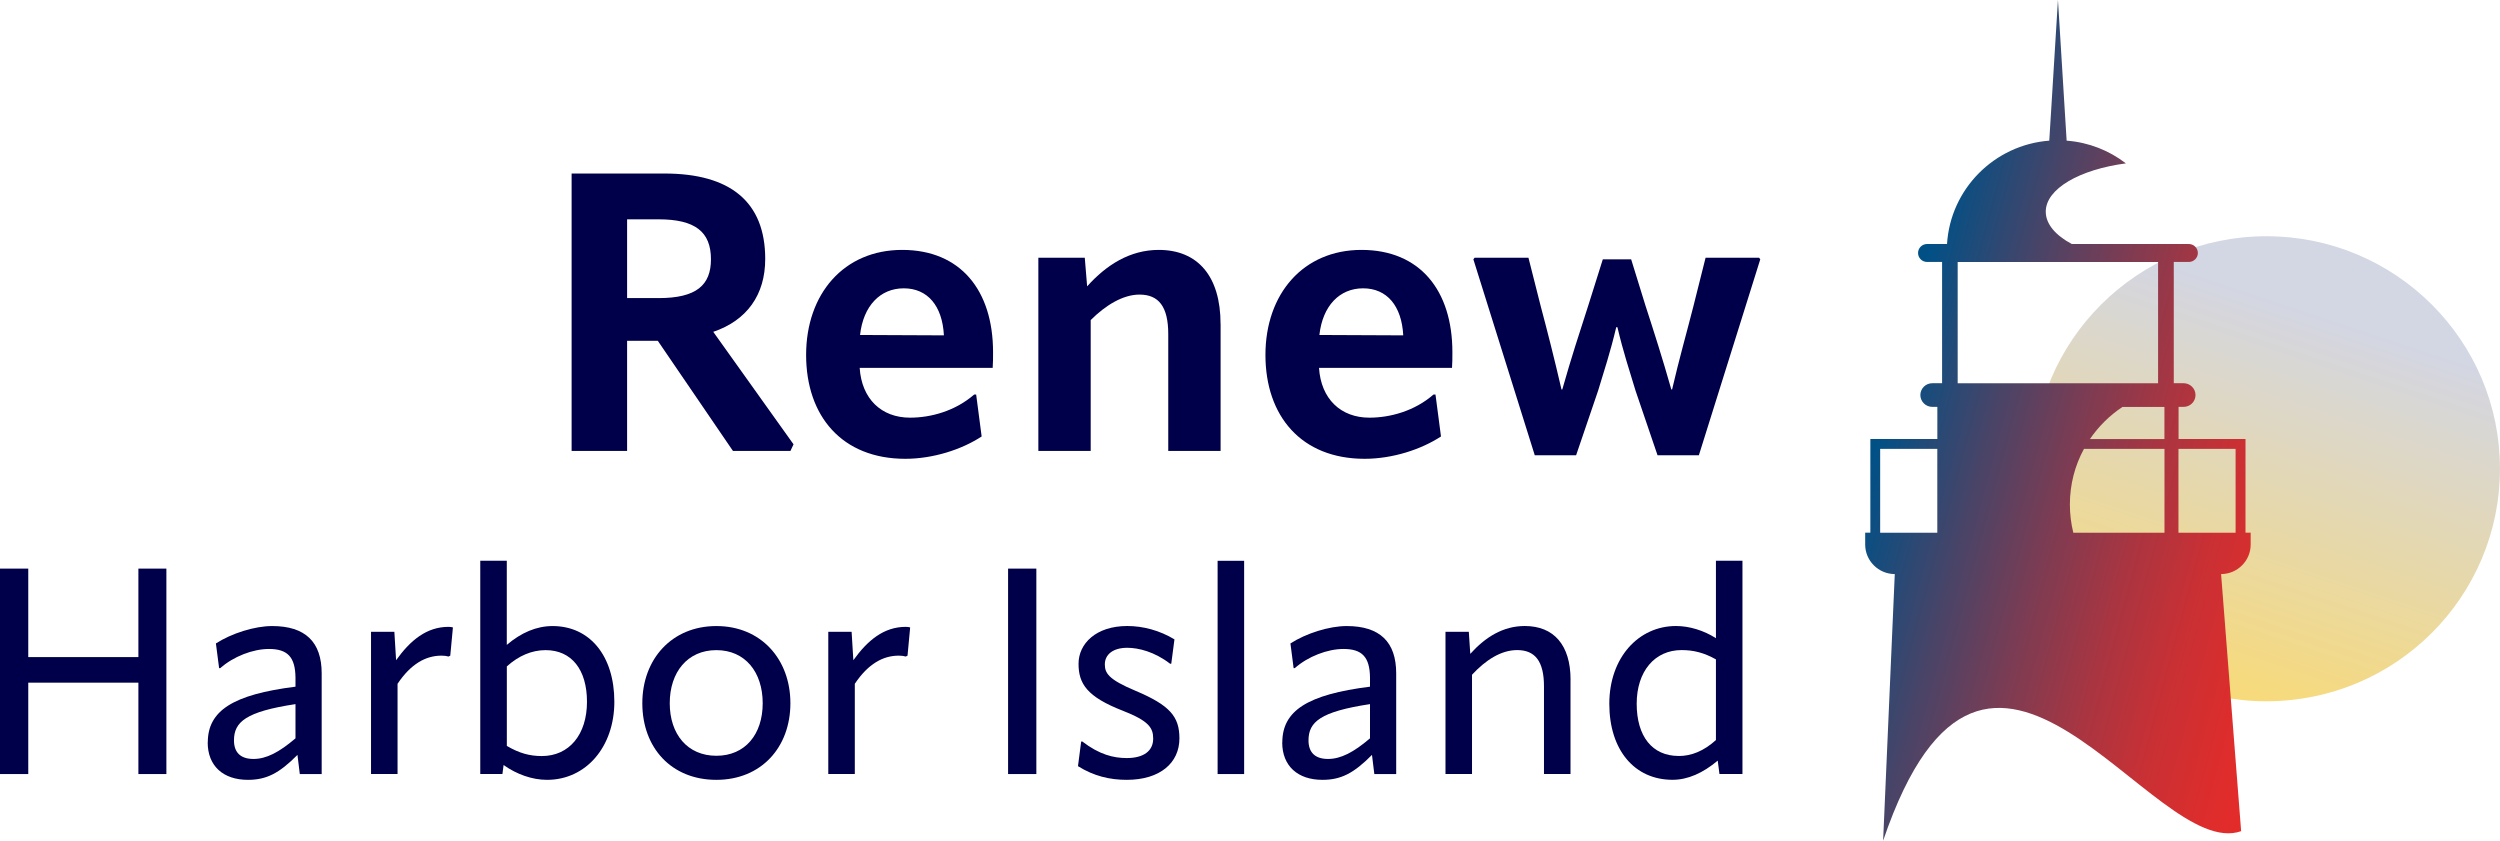 <?xml version="1.0" encoding="UTF-8"?>
<svg xmlns="http://www.w3.org/2000/svg" width="226" height="76" viewBox="0 0 226 76" fill="none">
  <g clip-path="url(#clip0_1257_1923)">
    <path d="M204.887 63.395C216.545 63.395 225.996 53.984 225.996 42.376C225.996 30.767 216.545 21.357 204.887 21.357C193.228 21.357 183.777 30.767 183.777 42.376C183.777 53.984 193.228 63.395 204.887 63.395Z" fill="url(#paint0_linear_1257_1923)"></path>
    <path d="M171.287 51.896L170.234 76C179.72 48.089 194.578 77.982 202.599 75.138L200.787 51.896C202.255 51.896 203.461 50.696 203.461 49.23V48.152H202.994V39.688H196.942V36.781H197.4C197.994 36.781 198.474 36.299 198.474 35.712C198.474 35.124 197.99 34.643 197.4 34.643H196.509V23.681H197.867C198.317 23.681 198.686 23.318 198.686 22.87C198.686 22.422 198.317 22.058 197.867 22.058H187.287C185.814 21.268 184.936 20.25 184.936 19.134C184.936 17.064 187.996 15.323 192.18 14.769C190.678 13.611 188.832 12.867 186.824 12.715L186.637 9.702L186.039 -0.008L185.441 9.702L185.254 12.715C180.28 13.096 176.32 17.085 176.011 22.058H174.207C173.757 22.058 173.392 22.422 173.392 22.87C173.392 23.318 173.757 23.681 174.207 23.681H175.565V34.643H174.674C174.084 34.643 173.6 35.124 173.6 35.712C173.6 36.299 174.088 36.781 174.674 36.781H175.136V39.688H169.08V48.152H168.613V49.23C168.613 50.696 169.819 51.896 171.291 51.896H171.287ZM196.933 40.58H202.098V48.157H196.933V40.58ZM195.664 48.157H187.427C187.227 47.341 187.117 46.487 187.117 45.608C187.117 43.787 187.575 42.076 188.39 40.58H195.669V48.157H195.664ZM195.664 39.692H188.929C189.714 38.543 190.712 37.554 191.874 36.785H195.664V39.692ZM176.974 23.685H195.091V34.647H176.974V23.685ZM169.967 40.58H175.132V48.157H169.967V40.58Z" fill="url(#paint1_linear_1257_1923)"></path>
    <path d="M71.739 40.161L71.455 40.766H66.26L59.466 30.81H56.69V40.766H51.674V15.686H60.068C66.01 15.686 69.176 18.238 69.176 23.411C69.176 26.669 67.504 28.972 64.478 29.998L71.735 40.166L71.739 40.161ZM56.69 19.827V26.948H59.538C62.954 26.948 64.27 25.777 64.27 23.44C64.27 20.96 62.848 19.827 59.538 19.827H56.69Z" fill="#00004A"></path>
    <path d="M89.743 33.257H77.715C77.894 36.054 79.672 37.757 82.269 37.757C84.153 37.757 86.36 37.153 88.067 35.665H88.245L88.741 39.456C86.963 40.626 84.366 41.476 81.841 41.476C76.111 41.476 72.873 37.613 72.873 32.086C72.873 26.559 76.289 22.591 81.556 22.591C86.823 22.591 89.772 26.238 89.772 31.837C89.772 32.475 89.772 32.686 89.739 33.252L89.743 33.257ZM85.329 30.316C85.189 27.624 83.835 26.064 81.701 26.064C79.566 26.064 78.038 27.657 77.749 30.282L85.329 30.316Z" fill="#00004A"></path>
    <path d="M110.342 29.289V40.766H105.61V30.21C105.61 27.729 104.757 26.631 103.013 26.631C101.519 26.631 99.953 27.586 98.599 28.934V40.766H93.867V23.301H98.064L98.277 25.887C100.021 23.939 102.156 22.591 104.753 22.591C108.275 22.591 110.338 24.966 110.338 29.284L110.342 29.289Z" fill="#00004A"></path>
    <path d="M131.266 33.257H119.239C119.417 36.054 121.195 37.757 123.793 37.757C125.677 37.757 127.884 37.153 129.59 35.665H129.768L130.265 39.456C128.486 40.626 125.889 41.476 123.364 41.476C117.635 41.476 114.396 37.613 114.396 32.086C114.396 26.559 117.813 22.591 123.08 22.591C128.346 22.591 131.296 26.238 131.296 31.837C131.296 32.475 131.296 32.686 131.262 33.252L131.266 33.257ZM126.853 30.316C126.712 27.624 125.359 26.064 123.224 26.064C121.089 26.064 119.561 27.657 119.273 30.282L126.853 30.316Z" fill="#00004A"></path>
    <path d="M138.172 23.301L139.275 27.657C139.916 30.066 140.518 32.441 141.159 35.205H141.231C142.012 32.441 142.831 29.927 143.578 27.624L144.894 23.444H147.457L148.739 27.59C149.52 29.998 150.305 32.441 151.086 35.205H151.158C151.799 32.441 152.44 30.21 153.081 27.695L154.184 23.301H159.022L159.128 23.444L153.577 41.159H149.842L147.852 35.314C147.317 33.544 146.749 31.841 146.214 29.576H146.108C145.573 31.845 145.004 33.544 144.47 35.314L142.479 41.159H138.744L133.193 23.444L133.299 23.301H138.172Z" fill="#00004A"></path>
    <path d="M12.511 51.402H15.041V69.974H12.511V61.713H2.555V69.974H0V51.402H2.555V59.401H12.511V51.402Z" fill="#00004A"></path>
    <path d="M18.784 67.113C18.784 64.252 21.05 62.786 26.712 62.076V61.235C26.686 59.401 25.999 58.666 24.314 58.666C22.867 58.666 21.101 59.346 19.913 60.398H19.807L19.518 58.167C20.94 57.25 23.024 56.595 24.602 56.595C27.607 56.595 29.08 58.036 29.08 60.872V69.974H27.102L26.89 68.242C25.23 69.919 24.072 70.498 22.413 70.498C20.172 70.498 18.775 69.239 18.775 67.113H18.784ZM26.712 66.746V63.652C22.234 64.333 21.152 65.254 21.152 66.931C21.152 68.034 21.759 68.609 22.918 68.609C24.076 68.609 25.235 68.005 26.712 66.746Z" fill="#00004A"></path>
    <path d="M40.943 56.726L40.705 59.27L40.548 59.351C40.365 59.3 40.179 59.27 39.916 59.27C38.494 59.27 37.148 60.006 35.939 61.814V69.97H33.541V57.115H35.65L35.807 59.684C37.097 57.876 38.574 56.667 40.548 56.667C40.705 56.667 40.862 56.693 40.943 56.718V56.726Z" fill="#00004A"></path>
    <path d="M55.537 63.441C55.537 67.506 52.982 70.498 49.451 70.498C48.106 70.498 46.709 69.999 45.525 69.159L45.419 69.97H43.416V50.692H45.814V58.298C47.104 57.195 48.5 56.595 49.952 56.595C53.326 56.595 55.537 59.296 55.537 63.441ZM53.063 63.441C53.063 60.529 51.666 58.772 49.324 58.772C48.084 58.772 46.9 59.27 45.818 60.242V67.43C46.926 68.085 47.872 68.347 48.98 68.347C51.454 68.347 53.063 66.408 53.063 63.441Z" fill="#00004A"></path>
    <path d="M58.066 63.572C58.066 59.587 60.727 56.595 64.759 56.595C68.791 56.595 71.452 59.587 71.452 63.572C71.452 67.557 68.816 70.498 64.759 70.498C60.702 70.498 58.066 67.612 58.066 63.572ZM68.948 63.572C68.948 60.766 67.369 58.772 64.759 58.772C62.149 58.772 60.545 60.766 60.545 63.572C60.545 66.378 62.153 68.322 64.759 68.322C67.365 68.322 68.948 66.382 68.948 63.572Z" fill="#00004A"></path>
    <path d="M82.278 56.726L82.041 59.27L81.884 59.351C81.701 59.3 81.514 59.27 81.251 59.27C79.83 59.27 78.484 60.006 77.275 61.814V69.97H74.877V57.115H76.986L77.143 59.684C78.433 57.876 79.91 56.667 81.884 56.667C82.041 56.667 82.198 56.693 82.278 56.718V56.726Z" fill="#00004A"></path>
    <path d="M91.131 51.402H93.686V69.974H91.131V51.402Z" fill="#00004A"></path>
    <path d="M97.449 69.264L97.738 67.033H97.844C99.372 68.212 100.662 68.529 101.85 68.529C103.404 68.529 104.248 67.874 104.248 66.771C104.248 65.799 103.853 65.169 101.506 64.252C98.268 62.993 97.5 61.814 97.5 60.001C97.5 58.188 99.079 56.591 101.901 56.591C103.323 56.591 104.825 56.984 106.171 57.8L105.882 60.001H105.776C104.38 58.924 102.932 58.56 101.905 58.56C100.59 58.56 99.877 59.19 99.877 60.056C99.877 60.842 100.195 61.421 102.644 62.444C105.75 63.754 106.62 64.776 106.62 66.746C106.62 68.977 104.855 70.498 101.854 70.498C100.327 70.498 98.879 70.156 97.454 69.264H97.449Z" fill="#00004A"></path>
    <path d="M110.072 69.974V50.696H112.47V69.974H110.072Z" fill="#00004A"></path>
    <path d="M115.921 67.113C115.921 64.252 118.187 62.786 123.848 62.076V61.235C123.823 59.401 123.135 58.666 121.451 58.666C120.003 58.666 118.238 59.346 117.049 60.398H116.943L116.655 58.167C118.077 57.25 120.16 56.595 121.739 56.595C124.744 56.595 126.216 58.036 126.216 60.872V69.974H124.239L124.027 68.242C122.367 69.919 121.209 70.498 119.549 70.498C117.308 70.498 115.912 69.239 115.912 67.113H115.921ZM123.848 66.746V63.652C119.371 64.333 118.289 65.254 118.289 66.931C118.289 68.034 118.896 68.609 120.054 68.609C121.213 68.609 122.371 68.005 123.848 66.746Z" fill="#00004A"></path>
    <path d="M141.974 61.446V69.97H139.576V62.047C139.576 59.765 138.761 58.767 137.152 58.767C135.705 58.767 134.309 59.659 133.07 60.998V69.97H130.672V57.115H132.781L132.913 59.11C134.258 57.614 135.862 56.591 137.84 56.591C140.475 56.591 141.978 58.324 141.978 61.442L141.974 61.446Z" fill="#00004A"></path>
    <path d="M155.12 50.692H157.518V69.97H155.439L155.282 68.761C153.936 69.89 152.57 70.494 151.199 70.494C147.749 70.494 145.482 67.794 145.482 63.623C145.482 59.452 148.118 56.591 151.513 56.591C152.697 56.591 154.017 56.984 155.12 57.694V50.692ZM151.751 68.343C152.909 68.343 154.017 67.895 155.12 66.902V59.608C154.043 59.004 153.092 58.767 152.014 58.767C149.591 58.767 147.957 60.682 147.957 63.619C147.957 66.555 149.353 68.339 151.751 68.339V68.343Z" fill="#00004A"></path>
  </g>
  <defs>
    <linearGradient id="paint0_linear_1257_1923" x1="198.14" y1="62.279" x2="211.429" y2="22.373" gradientUnits="userSpaceOnUse">
      <stop stop-color="#F8DA78"></stop>
      <stop offset="0.85" stop-color="#D3D6E3"></stop>
    </linearGradient>
    <linearGradient id="paint1_linear_1257_1923" x1="169.886" y1="35.8" x2="210.261" y2="46.667" gradientUnits="userSpaceOnUse">
      <stop offset="0.02" stop-color="#005086"></stop>
      <stop offset="0.23" stop-color="#43456A"></stop>
      <stop offset="0.43" stop-color="#7C3C53"></stop>
      <stop offset="0.61" stop-color="#A93541"></stop>
      <stop offset="0.77" stop-color="#C93034"></stop>
      <stop offset="0.91" stop-color="#DC2D2C"></stop>
      <stop offset="1" stop-color="#E42C2A"></stop>
    </linearGradient>
    <clipPath id="clip0_1257_1923">
      <rect width="226" height="76" fill="white"></rect>
    </clipPath>
  </defs>
</svg>
